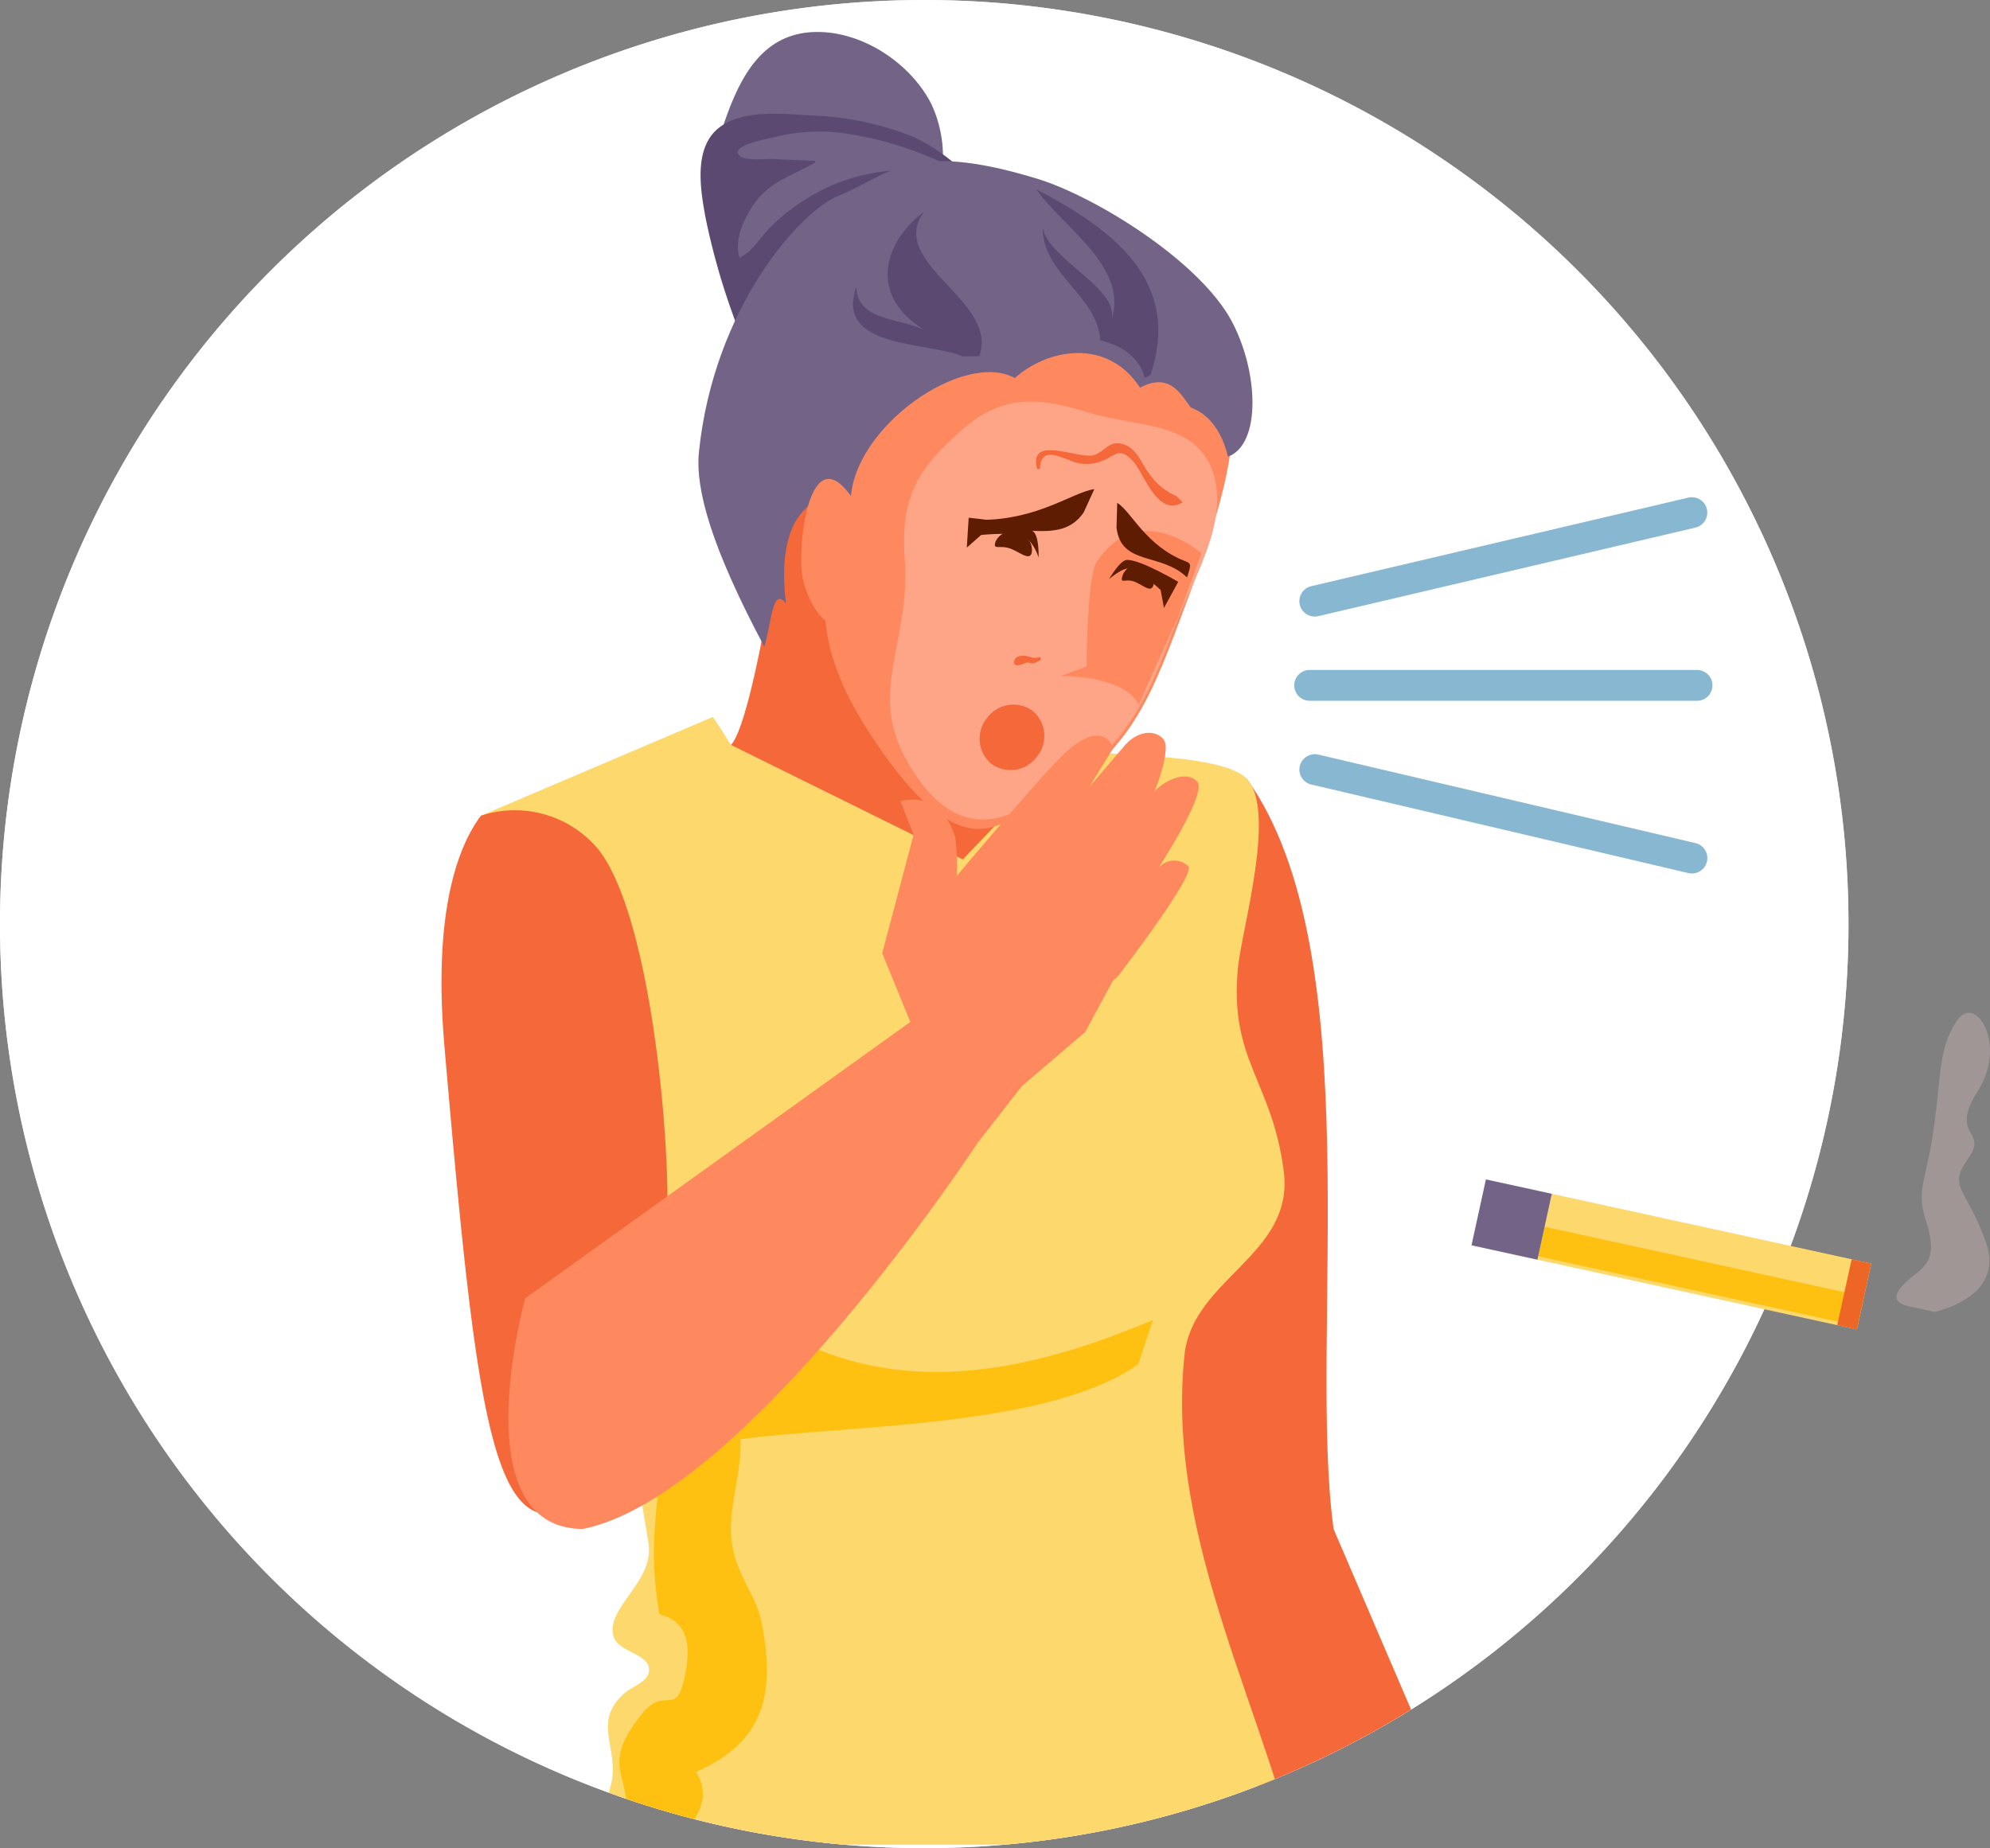 <svg xmlns="http://www.w3.org/2000/svg" xmlns:xlink="http://www.w3.org/1999/xlink" width="182.752" height="169.755" viewBox="0 0 182.752 169.755">
  <rect x="0" y="0" width="182.752" height="169.755" fill="#808080" stroke="none"/>
  <defs>
    <clipPath id="clip-path">
      <path id="Pfad_3158" data-name="Pfad 3158" d="M0,58.278H182.752V-111.477H0Z" transform="translate(0 111.477)" fill="none"/>
    </clipPath>
    <clipPath id="clip-path-2">
      <path id="Pfad_3184" data-name="Pfad 3184" d="M0-26.6A84.886,84.886,0,0,0,77.435,57.955H92.323A84.886,84.886,0,0,0,169.755-26.6h0A84.878,84.878,0,0,0,84.88-111.477h0A84.878,84.878,0,0,0,0-26.6" transform="translate(0 111.477)" fill="none"/>
    </clipPath>
    <clipPath id="clip-path-3">
      <path id="Pfad_3186" data-name="Pfad 3186" d="M79.465-71.066a1.412,1.412,0,0,0-1.412,1.415h0a1.413,1.413,0,0,0,1.412,1.416h35.581a1.414,1.414,0,0,0,1.413-1.416h0a1.414,1.414,0,0,0-1.413-1.415H79.465Z" transform="translate(-78.053 71.066)" fill="none"/>
    </clipPath>
    <linearGradient id="linear-gradient" x1="1.341" y1="0.403" x2="1.6" y2="0.403" gradientUnits="objectBoundingBox">
      <stop offset="0" stop-color="#88b8d1"/>
      <stop offset="0.1" stop-color="#83b4d1"/>
      <stop offset="0.2" stop-color="#7cafce"/>
      <stop offset="0.3" stop-color="#75accd"/>
      <stop offset="0.4" stop-color="#70a9cd"/>
      <stop offset="0.5" stop-color="#6aa6cb"/>
      <stop offset="0.6" stop-color="#64a3cb"/>
      <stop offset="0.7" stop-color="#5fa0cb"/>
      <stop offset="0.8" stop-color="#599cc9"/>
      <stop offset="0.9" stop-color="#5399c9"/>
      <stop offset="1" stop-color="#4e96c8"/>
    </linearGradient>
    <clipPath id="clip-path-4">
      <path id="Pfad_3188" data-name="Pfad 3188" d="M114.088-81.45,79.453-73.314a1.414,1.414,0,0,0-1.054,1.7h0a1.415,1.415,0,0,0,1.7,1.054h0l34.637-8.135a1.415,1.415,0,0,0,1.052-1.7h0a1.415,1.415,0,0,0-1.374-1.093h0a1.413,1.413,0,0,0-.327.038" transform="translate(-78.361 81.488)" fill="none"/>
    </clipPath>
    <linearGradient id="linear-gradient-2" x1="1.215" y1="0.549" x2="1.434" y2="0.549" xlink:href="#linear-gradient"/>
    <clipPath id="clip-path-5">
      <path id="Pfad_3190" data-name="Pfad 3190" d="M78.4-64.9a1.416,1.416,0,0,0,1.054,1.7h0l34.636,8.135a1.415,1.415,0,0,0,1.7-1.054h0a1.413,1.413,0,0,0-1.052-1.7h0L80.1-65.949a1.41,1.41,0,0,0-.326-.038h0A1.416,1.416,0,0,0,78.4-64.9" transform="translate(-78.361 65.987)" fill="none"/>
    </clipPath>
    <linearGradient id="linear-gradient-3" x1="1.19" y1="0.34" x2="1.409" y2="0.34" xlink:href="#linear-gradient"/>
  </defs>
  <g id="Gruppe_1497" data-name="Gruppe 1497" transform="translate(0 111.477)">
    <g id="Gruppe_1458" data-name="Gruppe 1458" transform="translate(0 -111.477)" clip-path="url(#clip-path)">
      <g id="Gruppe_1456" data-name="Gruppe 1456" transform="translate(0 0)">
        <path id="Pfad_3156" data-name="Pfad 3156" d="M0,29.14A84.878,84.878,0,1,0,84.877-55.74,84.878,84.878,0,0,0,0,29.14" transform="translate(0 55.74)" fill="#eae8f7"/>
      </g>
      <g id="Gruppe_1457" data-name="Gruppe 1457" transform="translate(0 0)">
        <path id="Pfad_3157" data-name="Pfad 3157" d="M0,29.139A84.878,84.878,0,1,0,84.88-55.739,84.877,84.877,0,0,0,0,29.139" transform="translate(0 55.739)" fill="#fff"/>
      </g>
    </g>
    <g id="Gruppe_1484" data-name="Gruppe 1484" transform="translate(0 -111.477)" clip-path="url(#clip-path-2)">
      <g id="Gruppe_1459" data-name="Gruppe 1459" transform="translate(105.773 71.461)">
        <path id="Pfad_3159" data-name="Pfad 3159" d="M4.87,35.157C-2.342,21.155-11.156-3.769-8.978-7.18c.6-.507,4.277-44.934,4.277-44.934s-.251-16.472,4.13-15.048C10.856-51.15,4.995-15.671,7.382,1.735L19.307,29.525Z" transform="translate(9.315 67.249)" fill="#f4683a"/>
      </g>
      <g id="Gruppe_1460" data-name="Gruppe 1460" transform="translate(65.904 44.667)">
        <path id="Pfad_3160" data-name="Pfad 3160" d="M.42,8.154C2.16,6.426,4.9-9.21,5.052-14.834c8.389-3.021,17.386,3.714,20.058,6.387,0,11.905,5.718,36.017-1.087,35.648C-8.921,25.418.42,8.154.42,8.154" transform="translate(0.803 15.598)" fill="#f4683a"/>
      </g>
      <g id="Gruppe_1461" data-name="Gruppe 1461" transform="translate(44.163 65.857)">
        <path id="Pfad_3161" data-name="Pfad 3161" d="M22.182,20.126C22.91,13.057,32.3,10.946,31.3,3.211,30.224-5.1,26.278-6.955,27.092-15.447c.33-3.493,3.566-14.372.831-17.358-2.446-2.666-15.843-2.1-19.208-2.873-.064,1.011-1.541,3.6-1.558,4.664l-5.331,5.6L-19.467-35.936s-1.71-2.744-1.695-2.552l-21.269,9.059C-31.747-28.6-30.8-15.145-31.563-7.3-31.928-3.549-36.416-.835-37.4,2.716c-1.133,4.072,4.5,10.544,5.817,14.262,2.561,7.247,3.3,12.872,4.547,20.445.577,3.51-4.058,5.94-3.195,8.59.419,1.287,2.937,1.53,3.207,2.724.3,1.329-1.431,1.707-2.283,2.482-2.972,2.7-.338,5.092-1.182,8.372-.635,2.467-4.048,12.257-4.6,12.581,4.835,4.849,31,5.374,35.58,5.634,12.7.726,27.337-8.154,32.88-8.209C29.915,53.038,20.4,37.423,22.182,20.126" transform="translate(42.431 38.497)" fill="#fcd86d"/>
      </g>
      <g id="Gruppe_1462" data-name="Gruppe 1462" transform="translate(54.706 108.337)">
        <path id="Pfad_3162" data-name="Pfad 3162" d="M17.569,4.43C4.113,10.095-15.645,15.263-29.96-8.474c2.444,4.09,2.64,22.335,2.173,27.53-.458,5.085-.812,7.177.02,12.394,2.532.682,2.985,2.633,2.342,5.727-.806,3.888-1.8.743-3.958,3.452-5.41,6.8,2.366,5.269-4.223,16.088,4.3-2.021,12.089-6.248,9.217-10.768,6.426-2.861,7.251-7.288,6.023-13.751-.46-2.424-2.351-4.319-2.761-7.446-.381-2.905.976-6.315.807-9.367,10.085-1.346,28.3-1.061,36.533-6.886Z" transform="translate(33.606 8.474)" fill="#ffc111"/>
      </g>
      <g id="Gruppe_1463" data-name="Gruppe 1463" transform="translate(66.389 2.937)">
        <path id="Pfad_3163" data-name="Pfad 3163" d="M0,2.982C1.38-1.082,3.327-5.45,8.235-5.693c4.372-.215,8.948,2.761,10.908,6.607a11.449,11.449,0,0,1,1.066,5.05Z" transform="translate(0 5.704)" fill="#726387"/>
      </g>
      <g id="Gruppe_1464" data-name="Gruppe 1464" transform="translate(64.337 10.443)">
        <path id="Pfad_3164" data-name="Pfad 3164" d="M1.1,6.564A63.945,63.945,0,0,1-1.659-3.017c-.455-2.488-1.106-6.268,1.118-8.15,2.132-1.8,5.907-1.395,8.473-1.23A27.764,27.764,0,0,1,17.5-10.4a17.435,17.435,0,0,1,5.913,4.658Z" transform="translate(2.113 12.556)" fill="#5b4972"/>
      </g>
      <g id="Gruppe_1465" data-name="Gruppe 1465" transform="translate(67.75 12.073)">
        <path id="Pfad_3165" data-name="Pfad 3165" d="M6.431.977a31.875,31.875,0,0,0-9.123-2.7,16.622,16.622,0,0,0-6.359.41c-.728.171-4.081.792-3.056,1.7.519.466,2.4.253,3.052.28C-7.777.73-6.5.776-5.219.838a.137.137,0,0,1,.026.154c-2.28,1.293-4.447,1.821-5.886,4.214-.789,1.31-1.514,2.945-1.067,4.512,1.2-.495,2.106-2.12,3.038-2.991A19.307,19.307,0,0,1-4.744,3.608,17.3,17.3,0,0,1,2.884,1.682Z" transform="translate(12.301 1.868)" fill="#726387"/>
      </g>
      <g id="Gruppe_1466" data-name="Gruppe 1466" transform="translate(75.697 25.207)">
        <path id="Pfad_3166" data-name="Pfad 3166" d="M.373,7.993c2-6.533,4.842-17,8.756-20.53,4.556-4.1,10.43-2.806,15.363-1.3s10.527,3.726,12,9.674C37.765.954,34.411,9.882,32.01,16.276,28.945,24.436,26.88,29.769,17.44,34.2c-2.178,1.022-5.625,4.588-12.775-5.563C-.034,21.973-2.175,16.312.373,7.993" transform="translate(0.713 15.29)" fill="#ff895e"/>
      </g>
      <g id="Gruppe_1467" data-name="Gruppe 1467" transform="translate(81.737 36.886)">
        <path id="Pfad_3167" data-name="Pfad 3167" d="M.462,4.944C.009-1.138,2.121-3.616,5.585-6.741c4.032-3.63,7.541-3,11.91-1.664s10.116.7,11.424,5.971c1.121,4.527-2.01,9.2-4.137,14.862-2.712,7.226-5.4,11.686-13.755,15.61C9.1,28.944,4.678,30.822.569,23.375-2.918,17.054,1.04,12.626.462,4.944" transform="translate(0.885 9.456)" fill="#ffa587"/>
      </g>
      <g id="Gruppe_1468" data-name="Gruppe 1468" transform="translate(97.381 48.778)">
        <path id="Pfad_3168" data-name="Pfad 3168" d="M.823,4.27l-2.4.891s5.733-.164,7.2,2.6L9.221-.276,11.379-6.12s-5.736-5.1-9.635.809C.878-4,.823,4.27.823,4.27" transform="translate(1.574 8.167)" fill="#ff895e"/>
      </g>
      <g id="Gruppe_1469" data-name="Gruppe 1469" transform="translate(64.14 14.8)">
        <path id="Pfad_3169" data-name="Pfad 3169" d="M4.8,10.722c-1.046-1.013-7.21-.981-5.943,9.386-1.262-1.576-1.3,1.745-1.987,3.984-4.807-9.051-6.362-14.415-6-17.912C-7.767-7.033.138-15.894,3.665-17.316c4.695-1.89,6.484-5.185,18.261-1.578,5.353,1.637,14.938,7.573,17.88,13.11C42.281-1.126,42.5,5.521,39.45,6.64c-.51-2.118-1.567-3.824-3.414-4.52C35.049.784,34.049-1.117,31.372.3,28.3-4.416,22.721-3.175,19.878-.581c-4.669-2.6-14.935,4.5-15.079,11.3" transform="translate(9.18 20.509)" fill="#726387"/>
      </g>
      <g id="Gruppe_1470" data-name="Gruppe 1470" transform="translate(78.336 19.453)">
        <path id="Pfad_3170" data-name="Pfad 3170" d="M3.982,4.55C5.825-.543-4.56-3.988-1.1-8.7-4.1-6.458-5.852-2.57-2.969.623A10.486,10.486,0,0,0-.6,2.44C-2.7.949-7.248,1.592-7.308-1.826c-2.053,5.779,6.641,5,9.75,6.414Z" transform="translate(7.618 8.704)" fill="#5b4972"/>
      </g>
      <g id="Gruppe_1471" data-name="Gruppe 1471" transform="translate(95.173 17.394)">
        <path id="Pfad_3171" data-name="Pfad 3171" d="M3.6,5.852C6.522-2.867.008-7.585-6.883-11.194-4.428-7.64,1.814-3.971-.067,1.04,1.177-1.932-5.8-4.7-6.31-7.693c.034,4.357,5.042,6.239,5.3,10.369C.9,3.14,2.523,4.127,3.082,6.128Z" transform="translate(6.883 11.194)" fill="#5b4972"/>
      </g>
      <g id="Gruppe_1472" data-name="Gruppe 1472" transform="translate(73.58 43.992)">
        <path id="Pfad_3172" data-name="Pfad 3172" d="M1.705.745c-4.16-6.667-5.386,3.88-4.847,6.889.2,1.109,1.133,3.451,2.3,4.057Z" transform="translate(3.262 1.425)" fill="#ff895e"/>
      </g>
      <g id="Gruppe_1473" data-name="Gruppe 1473" transform="translate(93.123 60.221)">
        <path id="Pfad_3173" data-name="Pfad 3173" d="M.33.245C.088.357-.732.653-.62.039-.538-.413.069-.518.435-.448c.5.1.822.311,1.3.088a.8.8,0,0,1,.119.242,2.26,2.26,0,0,1-.717.356C.907.278.633.071.432.213Z" transform="translate(0.631 0.468)" fill="#f4683a"/>
      </g>
      <g id="Gruppe_1474" data-name="Gruppe 1474" transform="translate(88.787 47.553)">
        <path id="Pfad_3174" data-name="Pfad 3174" d="M2.263,1.256s.073-1.993-.513-2.409C.6-1.967-4.157-2.4-4.157-2.4L-4.328.344-3.011-.819s3.257-.329,4.119.2A4.468,4.468,0,0,1,2.263,1.256" transform="translate(4.328 2.403)" fill="#5e1c02"/>
      </g>
      <g id="Gruppe_1475" data-name="Gruppe 1475" transform="translate(91.361 48.836)">
        <path id="Pfad_3175" data-name="Pfad 3175" d="M.018.326c-.23.752.327.282,1.246.563s1.85,1.209,2.082.455A1.607,1.607,0,0,0,2.1-.53,1.607,1.607,0,0,0,.018.326" transform="translate(0.034 0.623)" fill="#5e1c02"/>
      </g>
      <g id="Gruppe_1476" data-name="Gruppe 1476" transform="translate(101.852 51.43)">
        <path id="Pfad_3176" data-name="Pfad 3176" d="M0,.605s.984-1.713,1.607-1.76C2.828-1.243,6.348.855,6.348.855l-1.307,2.4L4.733,1.6S2.645-.372,1.771-.372C1.106-.372,0,.605,0,.605" transform="translate(0 1.158)" fill="#5e1c02"/>
      </g>
      <g id="Gruppe_1477" data-name="Gruppe 1477" transform="translate(103.019 51.904)">
        <path id="Pfad_3177" data-name="Pfad 3177" d="M.993.641C.762,1.4-.059.5-.84.263s-1.23.265-1-.489A1.452,1.452,0,0,1,0-1.156a1.453,1.453,0,0,1,1,1.8" transform="translate(1.9 1.225)" fill="#5e1c02"/>
      </g>
      <g id="Gruppe_1478" data-name="Gruppe 1478" transform="translate(102.535 46.189)">
        <path id="Pfad_3178" data-name="Pfad 3178" d="M.022,0C1.3.751,2.658,4,6.323,5.374c.577.218.419.477.113,1.474C4.012,4.517.383,5.8-.042,2.274Z" transform="translate(0.042)" fill="#5e1c02"/>
      </g>
      <g id="Gruppe_1479" data-name="Gruppe 1479" transform="translate(89.28 44.929)">
        <path id="Pfad_3179" data-name="Pfad 3179" d="M3.851,0C1.908.259-1.316,2.819-6.536,2.819c-.824,0-.748.3-.83,1.34C-3.25,2.828.682,5.308,2.867,2.153Z" transform="translate(7.366)" fill="#5e1c02"/>
      </g>
      <g id="Gruppe_1480" data-name="Gruppe 1480" transform="translate(95.141 40.711)">
        <path id="Pfad_3180" data-name="Pfad 3180" d="M4.625,1.864C2.271,3.277,1.08-.866.017-1.967c-1.224-1.264-1.494-.493-2.736,0a3.756,3.756,0,0,1-3.129-.076c-1.173-.4-2.543-1.116-2.639.836a1.48,1.48,0,0,1-.256.014c-.857-3.236,3.842-.86,5.2-1.281C-2.41-2.829-2.13-3.952-.7-3.429.445-3.01.9-1.614,1.581-.716A5.989,5.989,0,0,0,4.065,1.3Z" transform="translate(8.847 3.566)" fill="#f4683a"/>
      </g>
      <g id="Gruppe_1481" data-name="Gruppe 1481" transform="translate(89.966 64.708)">
        <path id="Pfad_3181" data-name="Pfad 3181" d="M.228.432A3,3,0,0,0,.662,4.641,3,3,0,0,0,4.836,3.95,2.994,2.994,0,0,0,4.4-.261,3,3,0,0,0,.228.432" transform="translate(0.436 0.826)" fill="#f4683a"/>
      </g>
      <g id="Gruppe_1482" data-name="Gruppe 1482" transform="translate(40.547 74.426)">
        <path id="Pfad_3182" data-name="Pfad 3182" d="M1.241.172C-.693,2.745-3.207,8.594-2.106,21.338.325,49.476,1.776,62.493,6.408,64.153c2.744.432,8.284-20.259,10.927-21.174,2.4-.289.717-32.566-5.427-39.857A9.965,9.965,0,0,0,1.241.172" transform="translate(2.374 0.328)" fill="#f4683a"/>
      </g>
      <g id="Gruppe_1483" data-name="Gruppe 1483" transform="translate(46.691 67.31)">
        <path id="Pfad_3183" data-name="Pfad 3183" d="M20.486,4.269s4.529-6.9,3.583-7.952c-.909-1.013-2.842-.251-3.946.914.5-1.116,1.491-4.1.834-4.823-.863-.962-2.456-.688-3.565.611L14.168-3.206l2.188-3.565s-.9-3.043-4.8.819C9.163-3.575,2,4.965,2,4.965a20.8,20.8,0,0,0-.166-3.589C.352-3.133-3.178-1.878-3.178-1.878l1.2,3.07-2.88,10.889,2.581,6.306L-37.646,43.773S-43.51,64.891-32.357,64.96C-17.369,61.946,3.9,29.5,3.9,29.5l4.064-5.214,5.82-4.972,2.56-4.75a2.334,2.334,0,0,0,.463-.4S24,4.84,23.248,4.082a1.888,1.888,0,0,0-2.762.187" transform="translate(39.187 8.167)" fill="#ff895e"/>
      </g>
    </g>
    <g id="Gruppe_1486" data-name="Gruppe 1486" transform="translate(118.858 -49.94)" clip-path="url(#clip-path-3)">
      <g id="Gruppe_1485" data-name="Gruppe 1485" transform="translate(-118.858 -61.537)">
        <path id="Pfad_3185" data-name="Pfad 3185" d="M-160.925-44.874H21.827V124.881H-160.925Z" transform="translate(160.925 44.874)" fill="url(#linear-gradient)"/>
      </g>
    </g>
    <g id="Gruppe_1488" data-name="Gruppe 1488" transform="translate(119.327 -65.81)" clip-path="url(#clip-path-4)">
      <g id="Gruppe_1487" data-name="Gruppe 1487" transform="matrix(0.973, -0.229, 0.229, 0.973, -157.121, -36.788)">
        <path id="Pfad_3187" data-name="Pfad 3187" d="M38.823,0,216.731,41.8,177.908,207.051,0,165.256Z" fill="url(#linear-gradient-2)"/>
      </g>
    </g>
    <g id="Gruppe_1490" data-name="Gruppe 1490" transform="translate(119.327 -42.206)" clip-path="url(#clip-path-5)">
      <g id="Gruppe_1489" data-name="Gruppe 1489" transform="matrix(0.973, 0.229, -0.229, 0.973, -109.768, -109.959)">
        <path id="Pfad_3189" data-name="Pfad 3189" d="M0,41.8,177.909,0l38.823,165.256-177.909,41.8Z" fill="url(#linear-gradient-3)"/>
      </g>
    </g>
    <g id="Gruppe_1491" data-name="Gruppe 1491" transform="translate(141.189 -1.825)">
      <path id="Pfad_3191" data-name="Pfad 3191" d="M0,2.078,29.338,8.484,30.66,2.431,1.322-3.975Z" transform="translate(0 3.975)" fill="#fcd86d"/>
    </g>
    <g id="Gruppe_1492" data-name="Gruppe 1492" transform="translate(141.259 1.202)">
      <path id="Pfad_3192" data-name="Pfad 3192" d="M0,.93,29.338,7.336l.591-2.709L.591-1.778Z" transform="translate(0 1.778)" fill="#ffc111"/>
    </g>
    <g id="Gruppe_1493" data-name="Gruppe 1493" transform="translate(135.137 -3.147)">
      <path id="Pfad_3193" data-name="Pfad 3193" d="M0,2.078,6.053,3.4,7.375-2.653,1.322-3.975Z" transform="translate(0 3.975)" fill="#726387"/>
    </g>
    <g id="Gruppe_1495" data-name="Gruppe 1495" transform="translate(0 -111.477)" clip-path="url(#clip-path)">
      <g id="Gruppe_1494" data-name="Gruppe 1494" transform="translate(174.158 93.032)">
        <path id="Pfad_3194" data-name="Pfad 3194" d="M1.2,9.429s6.514-1.3,4.727-6.365S2.352-1.946,4.276-4.641s-1.811-1.952.915-6.253-.263-8.957-1.928-6.428-1.4,4.367-2.088,9.557S-.547-1.911.383.963.869,4.85-.471,5.894s-3,2.516-.661,3.026Z" transform="translate(2.303 18.037)" fill="#a09696"/>
      </g>
    </g>
    <g id="Gruppe_1496" data-name="Gruppe 1496" transform="translate(168.722 4.186)">
      <path id="Pfad_3196" data-name="Pfad 3196" d="M0,2.078l1.8.394L3.126-3.581l-1.8-.394Z" transform="translate(0 3.975)" fill="#ed6626"/>
    </g>
  </g>
</svg>
